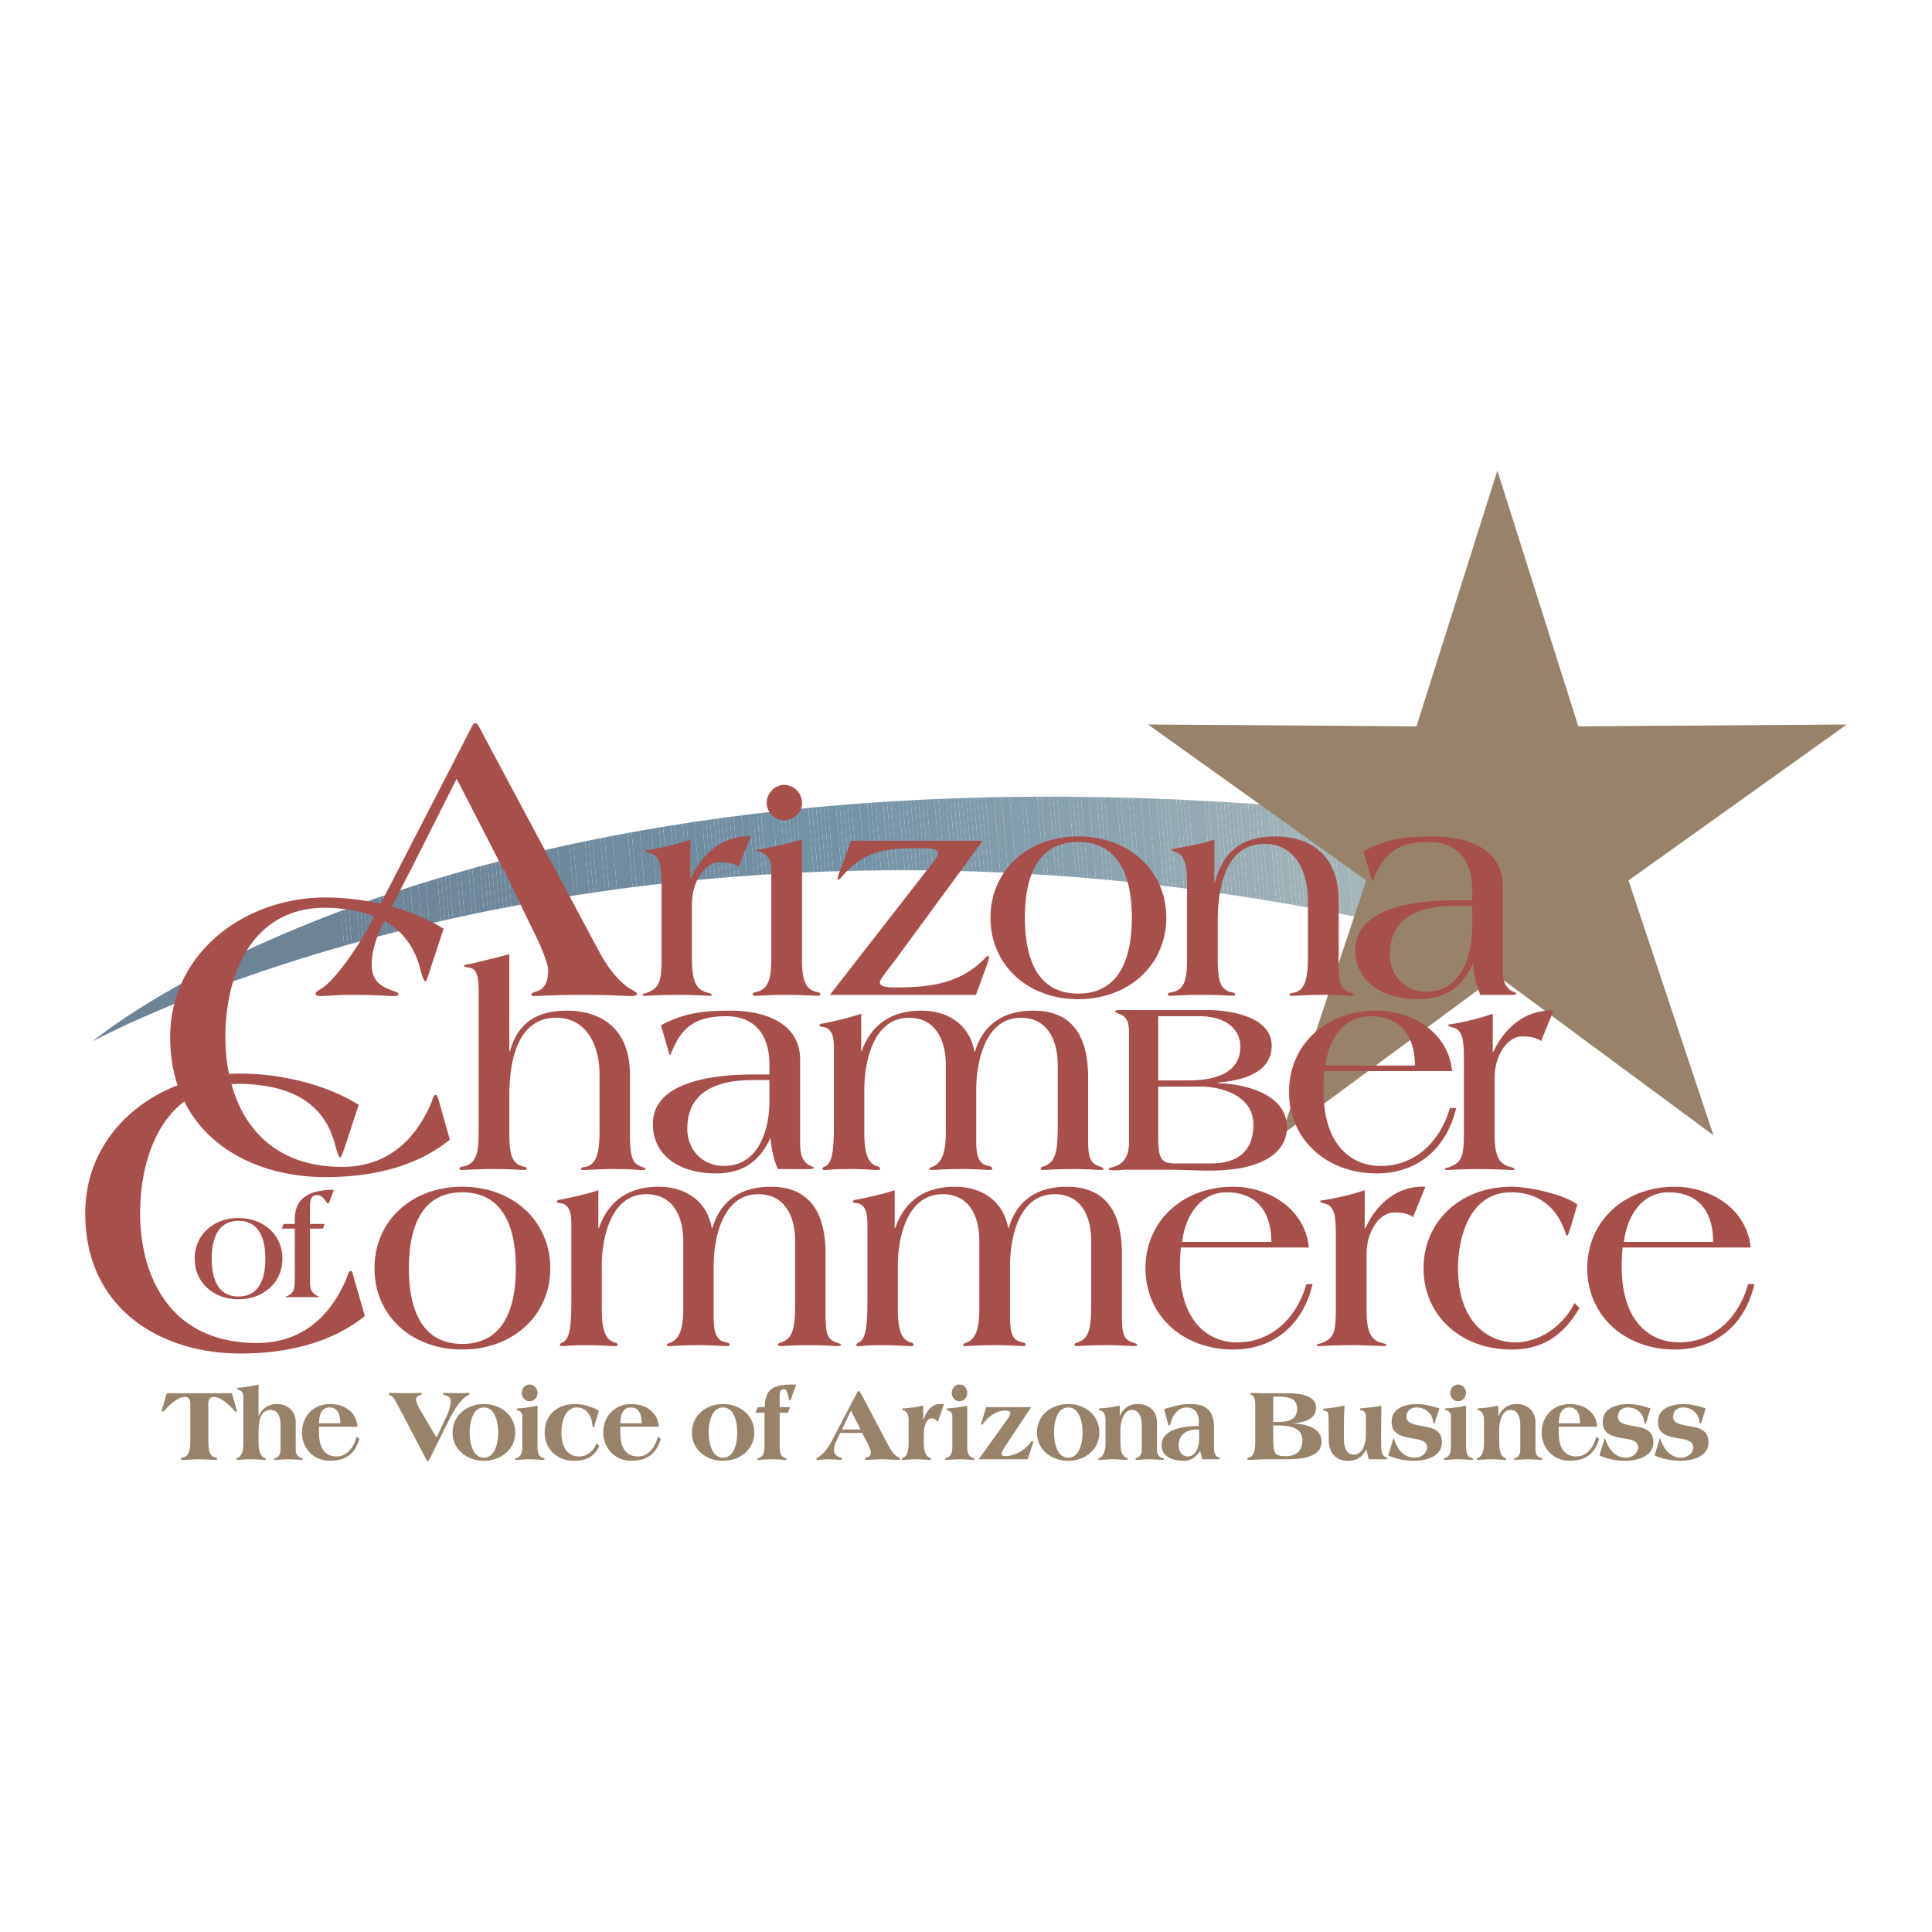<svg xmlns="http://www.w3.org/2000/svg" width="2500" height="2500" viewBox="0 0 192.756 192.756"><g fill-rule="evenodd" clip-rule="evenodd"><path fill="#fff" d="M0 0h192.756v192.756H0V0z"/><path d="M135.383 91.491l-.898-10.497c4.281.422 8.684.938 13.207 1.558v11.785a241.29 241.29 0 0 0-12.309-2.846zM134.971 91.409l-.895-10.454.408.04.898 10.497c-.136-.029-.275-.055-.411-.083z" fill="#a5b6bb"/><path d="M134.582 91.331l-.898-10.413.393.036.895 10.454-.39-.077zM134.178 91.25l-.887-10.367.393.036.898 10.413-.404-.082zM133.766 91.167l-.883-10.322c.137.013.271.024.408.038l.887 10.367a37.435 37.435 0 0 1-.412-.083z" fill="#a3b4b9"/><path d="M133.375 91.09l-.885-10.281.393.036.883 10.322-.391-.077z" fill="#a3b4b9"/><path d="M132.973 91.009l-.875-10.235.393.036.885 10.281a28.767 28.767 0 0 0-.403-.082z" fill="#a3b4b9"/><path d="M132.561 90.927l-.871-10.191.408.038.875 10.235c-.137-.027-.276-.056-.412-.082z" fill="#a1b3b9"/><path d="M132.172 90.855l-.877-10.155.395.036.871 10.191c-.131-.026-.26-.047-.389-.072z" fill="#a1b3b9"/><path d="M131.77 90.781l-.865-10.117.391.036.877 10.155c-.136-.025-.269-.048-.403-.074zM131.357 90.706l-.861-10.08.408.038.865 10.117-.412-.075z" fill="#a1b3b9"/><path d="M130.947 90.631l-.859-10.042.408.038.861 10.08-.41-.076z" fill="#9fb2b7"/><path d="M130.557 90.559l-.861-10.001.393.031.859 10.042-.391-.072zM130.156 90.485l-.852-9.958.391.031.861 10.001a68.828 68.828 0 0 1-.4-.074z" fill="#9fb2b7"/><path d="M129.742 90.41l-.848-9.915.41.032.852 9.958-.414-.075z" fill="#9fb2b7"/><path d="M129.354 90.338l-.852-9.874.393.031.848 9.915c-.13-.023-.261-.049-.389-.072z" fill="#9fb2b7"/><path d="M128.951 90.265l-.84-9.831.391.031.852 9.874c-.133-.025-.268-.051-.403-.074z" fill="#9eb1b7"/><path d="M128.541 90.195l-.838-9.793.408.032.84 9.831c-.137-.025-.273-.046-.41-.07zM128.15 90.13l-.842-9.759.395.031.838 9.793c-.131-.023-.26-.043-.391-.065z" fill="#9eb1b7"/><path d="M127.75 90.062l-.832-9.722.391.031.842 9.759c-.133-.024-.266-.045-.401-.068z" fill="#9eb1b7"/><path d="M127.34 89.994l-.828-9.686.406.032.832 9.722-.41-.068z" fill="#9eb1b7"/><path d="M126.93 89.925l-.826-9.649.408.032.828 9.686-.41-.069zM126.539 89.86l-.828-9.613.393.029.826 9.649-.391-.065z" fill="#9cafb7"/><path d="M126.139 89.793l-.818-9.571c.131.01.26.016.391.025l.828 9.613-.401-.067z" fill="#9baeb6"/><path d="M125.729 89.725l-.814-9.529c.137.01.27.017.406.026l.818 9.571-.41-.068z" fill="#9baeb6"/><path d="M125.338 89.659l-.818-9.489.395.025.814 9.529c-.129-.02-.262-.044-.391-.065z" fill="#9baeb6"/><path d="M124.938 89.598l-.809-9.453.391.025.818 9.489-.4-.061zM124.527 89.535l-.805-9.417.406.027.809 9.453c-.136-.022-.273-.041-.41-.063z" fill="#9baeb6"/><path d="M124.139 89.477l-.809-9.385.393.026.805 9.417-.389-.058z" fill="#9baeb6"/><path d="M123.738 89.416l-.801-9.349.393.025.809 9.385-.401-.061z" fill="#99acb4"/><path d="M123.328 89.354l-.797-9.314.406.027.801 9.349-.41-.062z" fill="#99acb4"/><path d="M122.918 89.292l-.795-9.278.408.026.797 9.314-.41-.062z" fill="#97acb4"/><path d="M122.527 89.233l-.797-9.246.393.026.795 9.278c-.129-.018-.26-.039-.391-.058z" fill="#97acb4"/><path d="M122.129 89.173l-.787-9.206.389.021.797 9.246c-.132-.02-.266-.042-.399-.061z" fill="#97acb4"/><path d="M121.719 89.111l-.783-9.165.406.021.787 9.206c-.137-.02-.274-.043-.41-.062zM121.33 89.057l-.789-9.131.395.021.783 9.165c-.131-.02-.26-.036-.389-.055z" fill="#97acb4"/><path d="M120.93 89.003l-.777-9.098.389.02.789 9.131c-.136-.018-.269-.034-.401-.053z" fill="#96abb4"/><path d="M120.52 88.948l-.773-9.063.406.021.777 9.098c-.137-.02-.274-.037-.41-.056zM120.131 88.896l-.779-9.031.395.021.773 9.063c-.129-.019-.26-.036-.389-.053zM119.732 88.841l-.77-8.997.389.02.779 9.031-.398-.054zM119.322 88.786l-.766-8.963.406.021.77 8.997-.41-.055z" fill="#94a9b4"/><path d="M118.912 88.73l-.764-8.929.408.021.766 8.963a36.024 36.024 0 0 1-.41-.055z" fill="#94a9b4"/><path d="M118.523 88.678l-.768-8.896.393.021.764 8.929c-.129-.019-.26-.038-.389-.054z" fill="#93a9b3"/><path d="M118.125 88.624l-.758-8.858.389.016.768 8.896-.399-.054z" fill="#93a9b3"/><path d="M117.715 88.575l-.754-8.826.406.016.758 8.858-.41-.048zM117.326 88.528l-.758-8.794.393.015.754 8.826-.389-.047z" fill="#93a9b3"/><path d="M116.93 88.481l-.75-8.761.389.015.758 8.794-.397-.048z" fill="#93a9b3"/><path d="M116.52 88.433l-.746-8.729.406.016.75 8.761-.41-.048z" fill="#93a9b3"/><path d="M116.129 88.386l-.75-8.697.395.015.746 8.729-.391-.047z" fill="#91a8b3"/><path d="M115.732 88.338l-.74-8.665.387.015.75 8.697a43.374 43.374 0 0 1-.397-.047zM115.324 88.29l-.738-8.631.406.016.74 8.665a19.72 19.72 0 0 0-.408-.05z" fill="#90a6b1"/><path d="M114.914 88.241l-.734-8.598.406.016.738 8.631c-.136-.016-.273-.034-.41-.049zM114.523 88.195l-.738-8.567.395.015.734 8.598c-.129-.015-.262-.032-.391-.046z" fill="#8fa5b1"/><path d="M114.127 88.154l-.73-8.538c.131.004.258.006.389.011l.738 8.567-.397-.04zM113.719 88.111l-.727-8.505.404.01.73 8.538-.407-.043z" fill="#8ea4b1"/><path d="M113.33 88.071l-.732-8.475.395.01.727 8.505a39.383 39.383 0 0 1-.39-.04z" fill="#8ea4b1"/><path d="M112.934 88.03l-.723-8.443.387.01.732 8.475-.396-.042zM112.525 87.987l-.721-8.41.406.01.723 8.443-.408-.043z" fill="#8ea6b1"/><path d="M112.135 87.947l-.723-8.38.393.01.721 8.41-.391-.04z" fill="#8ca4af"/><path d="M111.738 87.906l-.715-8.349.389.009.723 8.38c-.131-.012-.266-.027-.397-.04zM111.33 87.864l-.711-8.317.404.011.715 8.349c-.134-.014-.273-.03-.408-.043zM110.922 87.825l-.709-8.288.406.01.711 8.317-.408-.039z" fill="#8ca4b1"/><path d="M110.531 87.79l-.711-8.263c.129.002.262.007.393.01l.709 8.288c-.131-.013-.26-.023-.391-.035z" fill="#8ca4b1"/><path d="M110.137 87.755l-.705-8.232.389.004.711 8.263c-.134-.013-.264-.022-.395-.035z" fill="#8ca4b1"/><path d="M109.729 87.719l-.701-8.201c.135.002.268.002.404.005l.705 8.232-.408-.036zM109.338 87.685l-.703-8.171.393.004.701 8.201-.391-.034z" fill="#8ba3b1"/><path d="M108.943 87.65l-.695-8.141.387.004.703 8.171-.395-.034zM108.535 87.614l-.693-8.109.406.004.695 8.141c-.134-.012-.271-.025-.408-.036z" fill="#89a1af"/><path d="M108.146 87.579l-.697-8.079.393.005.693 8.109-.389-.035z" fill="#89a1af"/><path d="M107.752 87.544l-.689-8.049.387.004.697 8.079c-.131-.01-.264-.023-.395-.034z" fill="#89a1af"/><path d="M107.342 87.514l-.686-8.023.406.005.689 8.049c-.138-.012-.272-.021-.409-.031z" fill="#88a1af"/><path d="M106.936 87.484l-.684-7.998.404.004.686 8.023c-.135-.01-.27-.018-.406-.029zM106.545 87.456l-.686-7.972.393.002.684 7.998-.391-.028zM106.152 87.427l-.68-7.942h.387l.686 7.972-.393-.03z" fill="#88a1af"/><path d="M105.744 87.397l-.678-7.912.406-.001.68 7.942a52.199 52.199 0 0 1-.408-.029z" fill="#869fad"/><path d="M105.354 87.369l-.68-7.882.393-.001.678 7.912c-.132-.01-.263-.021-.391-.029z" fill="#869fad"/><path d="M104.959 87.34l-.672-7.853.387-.001.68 7.882-.395-.028zM104.553 87.31l-.67-7.822h.404l.672 7.853c-.135-.01-.271-.022-.406-.031z" fill="#869fad"/><path d="M104.162 87.284l-.672-7.795.393-.001.67 7.822-.391-.026z" fill="#869fad"/><path d="M103.77 87.261l-.664-7.771.385-.001.672 7.795c-.132-.009-.261-.014-.393-.023zM103.363 87.238l-.664-7.748h.406l.664 7.771-.406-.023zM102.957 87.214l-.662-7.723.404-.001.664 7.748c-.136-.009-.271-.015-.406-.024z" fill="#859ead"/><path d="M102.566 87.191l-.664-7.694c.133-.001.262-.005.393-.006l.662 7.723a45.833 45.833 0 0 1-.391-.023z" fill="#839eac"/><path d="M102.172 87.169l-.654-7.666c.129-.001.256-.005.385-.006l.664 7.694c-.133-.006-.264-.015-.395-.022zM101.766 87.146l-.652-7.636c.135-.002.268-.005.404-.006l.654 7.666-.406-.024zM101.377 87.123l-.656-7.607.393-.006.652 7.636-.389-.023z" fill="#839eac"/><path d="M100.982 87.101l-.648-7.579.387-.006.656 7.607c-.131-.007-.264-.016-.395-.022zM100.576 87.083l-.646-7.555.404-.006.648 7.579c-.136-.007-.271-.011-.406-.018z" fill="#829caa"/><path d="M100.188 87.066l-.65-7.532.393-.006.646 7.555-.389-.017zM99.795 87.05l-.643-7.509c.127-.002.258-.003.385-.006l.65 7.532a26.252 26.252 0 0 0-.392-.017z" fill="#829caa"/><path d="M99.389 87.032l-.641-7.485c.133-.003.27-.003.404-.006l.643 7.509-.406-.018zM98.982 87.015l-.639-7.457.404-.011.641 7.485-.406-.017z" fill="#819baa"/><path d="M98.592 86.998l-.641-7.429.393-.011.639 7.457-.391-.017z" fill="#819baa"/><path d="M98.199 86.981l-.633-7.401.385-.011.641 7.429-.393-.017z" fill="#809bac"/><path d="M97.793 86.963l-.631-7.371.404-.012.633 7.401-.406-.018z" fill="#809bac"/><path d="M97.404 86.952l-.633-7.348.391-.011.631 7.371-.389-.012z" fill="#7f9aaa"/><path d="M97.012 86.94l-.626-7.325.385-.012.633 7.348c-.131-.004-.261-.006-.392-.011z" fill="#7f9aaa"/><path d="M96.605 86.929l-.625-7.301.405-.012.626 7.325-.406-.012z" fill="#7e99aa"/><path d="M96.216 86.918l-.628-7.279.392-.011.625 7.301-.389-.011z" fill="#7f9baa"/><path d="M95.825 86.907l-.621-7.257c.127-.004.258-.006.385-.011l.628 7.279a48.556 48.556 0 0 1-.392-.011z" fill="#7f9baa"/><path d="M95.419 86.896l-.619-7.23.403-.016.621 7.257-.405-.011z" fill="#7e9aaa"/><path d="M95.013 86.884l-.616-7.2c.135-.005.267-.013.403-.018l.619 7.229c-.135-.002-.271-.008-.406-.011z" fill="#7e99aa"/><path d="M94.624 86.873l-.618-7.173.392-.017.616 7.2c-.13-.002-.261-.007-.39-.01zM94.233 86.866l-.612-7.149.384-.017.618 7.173-.39-.007z" fill="#7e99aa"/><path d="M93.827 86.86l-.609-7.126.404-.018.612 7.149c-.137-.002-.271-.002-.407-.005z" fill="#7c98aa"/><path d="M93.438 86.855l-.612-7.104.392-.017.609 7.126-.389-.005zM93.047 86.85l-.606-7.082.384-.017.612 7.104-.39-.005z" fill="#7b97a8"/><path d="M92.642 86.844l-.604-7.059c.133-.006.27-.011.403-.018l.606 7.082-.405-.005z" fill="#7b97a8"/><path d="M92.252 86.839l-.607-7.037c.13-.007.264-.011.394-.017l.604 7.059-.391-.005z" fill="#7b97a8"/><path d="M91.861 86.834l-.6-7.01c.129-.007.255-.015.384-.021l.607 7.037-.391-.006z" fill="#7996a8"/><path d="M91.456 86.829l-.597-6.982.402-.023.6 7.01c-.134-.001-.271-.005-.405-.005z" fill="#7996a8"/><path d="M91.051 86.827l-.596-6.957.403-.023.597 6.982c-.134-.002-.269-.002-.404-.002z" fill="#7996aa"/><path d="M90.663 86.827l-.598-6.935.391-.022.596 6.957h-.389z" fill="#7996aa"/><path d="M90.273 86.828l-.592-6.914.384-.022.598 6.935-.39.001z" fill="#7996aa"/><path d="M89.868 86.828l-.589-6.891.403-.023.592 6.914h-.406zM89.478 86.829l-.592-6.869.392-.022.589 6.891a25.22 25.22 0 0 0-.389 0z" fill="#7996aa"/><path d="M89.088 86.829l-.586-6.847.384-.022.592 6.869h-.39z" fill="#7896a8"/><path d="M88.683 86.829l-.583-6.823c.133-.009.269-.016.402-.024l.586 6.847h-.405z" fill="#7896a8"/><path d="M88.295 86.83l-.585-6.796c.131-.008.259-.02.391-.028l.583 6.823-.389.001zM87.905 86.834l-.579-6.773c.128-.009.254-.019.383-.027l.585 6.796-.389.004z" fill="#7896a8"/><path d="M87.5 86.84l-.578-6.75.404-.029.579 6.773c-.136.001-.269.005-.405.006z" fill="#7694a8"/><path d="M87.095 86.846l-.575-6.728.402-.028.578 6.75-.405.006z" fill="#7593a8"/><path d="M86.708 86.853l-.578-6.707.391-.028.575 6.728-.388.007zM86.318 86.858l-.572-6.685c.127-.01.255-.018.383-.027l.578 6.707a51.11 51.11 0 0 0-.389.005z" fill="#7593a8"/><path d="M85.914 86.864l-.57-6.662.402-.029.572 6.685-.404.006zM85.525 86.871l-.573-6.641c.129-.01.262-.018.391-.027l.57 6.662c-.128.002-.259.003-.388.006z" fill="#7593a8"/><path d="M85.136 86.876l-.566-6.616.382-.031.573 6.641c-.129.003-.26.004-.389.006z" fill="#7393a8"/><path d="M84.731 86.888l-.563-6.593.403-.034.566 6.616c-.137.002-.27.008-.406.011z" fill="#7393a8"/><path d="M84.343 86.899l-.566-6.571.391-.033.563 6.593-.388.011z" fill="#7393a8"/><path d="M83.955 86.911l-.56-6.55.382-.033.566 6.571-.388.012z" fill="#7393a8"/><path d="M83.551 86.923l-.558-6.527.402-.035.56 6.55-.404.012zM83.146 86.935l-.557-6.505.403-.034.558 6.527-.404.012z" fill="#7291a6"/><path d="M82.758 86.946l-.559-6.483c.129-.012.261-.021.39-.033l.557 6.505-.388.011z" fill="#7392a6"/><path d="M82.369 86.958l-.553-6.462c.126-.012.256-.021.383-.033l.559 6.483c-.129.004-.26.007-.389.012z" fill="#7392a6"/><path d="M81.965 86.971l-.551-6.439.402-.037.553 6.462-.404.014z" fill="#7392a6"/><path d="M81.578 86.988l-.553-6.417.39-.039.551 6.439-.388.017z" fill="#7392a6"/><path d="M81.19 87.005l-.547-6.396.382-.038.553 6.417-.388.017z" fill="#7392a6"/><path d="M80.787 87.022l-.545-6.374.401-.04.547 6.396-.403.018zM80.398 87.04l-.547-6.352.391-.039.545 6.374c-.13.005-.26.01-.389.017zM80.009 87.056l-.541-6.331.382-.038.547 6.352-.388.017z" fill="#7392a6"/><path d="M79.606 87.074l-.54-6.309.401-.04.541 6.331-.402.018z" fill="#7291a6"/><path d="M79.203 87.091l-.538-6.286.401-.04.54 6.309-.403.017z" fill="#7291a6"/><path d="M78.815 87.112l-.541-6.265.391-.041.538 6.286-.388.02z" fill="#7392a6"/><path d="M78.427 87.134l-.535-6.245.382-.043.541 6.265-.388.023z" fill="#7392a6"/><path d="M78.024 87.158l-.532-6.222.401-.046.535 6.245-.404.023zM77.637 87.18l-.535-6.2.389-.044.532 6.222-.386.022z" fill="#7392a6"/><path d="M77.25 87.202l-.529-6.179.382-.043.535 6.2-.388.022zM76.847 87.226l-.527-6.157c.133-.016.268-.03.401-.045l.529 6.179c-.135.007-.27.014-.403.023zM76.459 87.248l-.529-6.135.389-.044.527 6.157c-.128.007-.258.013-.387.022z" fill="#7392a6"/><path d="M76.071 87.271l-.523-6.116.383-.043.529 6.135c-.129.009-.26.016-.389.024z" fill="#7392a6"/><path d="M75.668 87.3l-.521-6.096c.133-.017.267-.032.4-.048l.523 6.116c-.135.008-.267.019-.402.028z" fill="#728ea3"/><path d="M75.266 87.329l-.52-6.074c.135-.017.266-.035.401-.051l.521 6.096-.402.029z" fill="#728ea3"/><path d="M74.879 87.356l-.521-6.051.389-.05.52 6.074c-.13.008-.259.018-.388.027zM74.491 87.384l-.516-6.03.383-.049.521 6.051-.388.028z" fill="#728ea3"/><path d="M74.089 87.413l-.514-6.008.4-.051.516 6.03c-.134.01-.269.018-.402.029zM73.702 87.44l-.516-5.985.389-.05.514 6.008c-.129.009-.259.017-.387.027z" fill="#728ea3"/><path d="M73.315 87.467l-.511-5.964c.126-.017.255-.032.382-.048l.516 5.985c-.128.01-.259.018-.387.027z" fill="#728ea3"/><path d="M72.913 87.501l-.509-5.947c.132-.018.268-.033.4-.051l.511 5.964-.402.034z" fill="#728ea3"/><path d="M72.527 87.534l-.511-5.926.388-.054.509 5.947-.386.033z" fill="#728ea3"/><path d="M72.14 87.567l-.505-5.905c.128-.018.252-.037.381-.054l.511 5.926c-.13.01-.258.022-.387.033z" fill="#728ea3"/><path d="M71.738 87.601l-.503-5.882.4-.057.505 5.905-.402.034z" fill="#728ea3"/><path d="M71.335 87.635l-.501-5.859.401-.057.503 5.882-.403.034z" fill="#728da1"/><path d="M70.949 87.668l-.503-5.837.388-.055.501 5.859-.386.033z" fill="#728da1"/><path d="M70.562 87.701l-.497-5.815.381-.055.503 5.837c-.128.012-.259.021-.387.033z" fill="#708ca1"/><path d="M70.161 87.739l-.496-5.797c.132-.02.268-.038.4-.057l.497 5.815c-.134.013-.267.027-.401.039zM69.774 87.777l-.499-5.778.389-.056.496 5.797c-.129.011-.257.025-.386.037z" fill="#708ca1"/><path d="M69.387 87.815l-.493-5.757c.128-.02.252-.041.381-.06l.499 5.778-.387.039zM68.986 87.854l-.491-5.734.399-.062.493 5.757-.401.039z" fill="#708ca1"/><path d="M68.6 87.893l-.492-5.711.387-.061.491 5.734-.386.038z" fill="#728da1"/><path d="M68.214 87.931l-.487-5.69.381-.059.492 5.711c-.128.012-.258.024-.386.038zM67.812 87.97l-.485-5.666.399-.063.487 5.69c-.132.013-.268.025-.401.039z" fill="#728da1"/><path d="M67.412 88.013l-.483-5.647a55 55 0 0 1 .399-.062l.485 5.666-.401.043z" fill="#728da1"/><path d="M67.025 88.057l-.485-5.63.389-.061.483 5.647-.387.044zM66.639 88.1l-.479-5.608c.127-.021.252-.044.38-.064l.485 5.63c-.129.012-.257.027-.386.042z" fill="#728da1"/><path d="M66.238 88.145l-.478-5.585.399-.068.479 5.608-.4.045z" fill="#718ca0"/><path d="M65.853 88.188l-.479-5.562.387-.066.478 5.585-.386.043zM65.465 88.231l-.474-5.54.382-.066.479 5.562-.387.044z" fill="#718ca0"/><path d="M65.065 88.275l-.472-5.517.399-.068.474 5.54c-.133.016-.269.03-.401.045zM64.68 88.323l-.474-5.498.387-.066.472 5.517-.385.047zM64.294 88.371l-.469-5.48.38-.065.474 5.498c-.129.014-.256.031-.385.047z" fill="#718ca0"/><path d="M63.894 88.421l-.467-5.459.398-.071.469 5.48-.4.05zM63.493 88.471l-.465-5.435.398-.074.467 5.459-.4.05z" fill="#718ca0"/><path d="M63.108 88.519l-.466-5.412.386-.071.465 5.435-.385.048z" fill="#718ca0"/><path d="M62.722 88.567l-.461-5.389.381-.071.466 5.412c-.128.017-.258.032-.386.048zM62.321 88.617l-.458-5.365.398-.074.461 5.389-.401.05zM61.937 88.67l-.461-5.346.386-.072.458 5.365-.383.053zM61.552 88.724l-.456-5.329.38-.07.461 5.346-.385.053z" fill="#718ca0"/><path d="M61.15 88.779l-.454-5.307.4-.078.456 5.329-.402.056zM60.766 88.832l-.455-5.282.385-.077.454 5.307-.384.052z" fill="#718ca0"/><path d="M60.381 88.886l-.45-5.26.38-.076.455 5.282c-.128.018-.258.035-.385.054z" fill="#708a9e"/><path d="M59.981 88.94l-.448-5.235.398-.08.45 5.26-.4.055zM59.581 88.998l-.446-5.212.397-.08.448 5.235-.399.057z" fill="#708a9e"/><path d="M59.197 89.056l-.448-5.193.386-.077.446 5.212-.384.058z" fill="#708a9e"/><path d="M58.812 89.114l-.443-5.175c.125-.026.254-.05.38-.077l.448 5.193-.385.059z" fill="#708a9e"/><path d="M58.412 89.174l-.44-5.151c.134-.028.264-.057.398-.084l.443 5.175-.401.06zM58.028 89.232l-.442-5.126c.129-.027.255-.056.385-.083l.44 5.151-.383.058zM57.643 89.291l-.437-5.103.379-.082.442 5.126-.384.059z" fill="#708a9e"/><path d="M57.244 89.351l-.435-5.078.397-.085.437 5.103c-.132.02-.268.039-.399.06z" fill="#6e889c"/><path d="M56.86 89.413l-.436-5.057.385-.083.435 5.078-.384.062zM56.474 89.476l-.431-5.038.381-.082.436 5.057-.386.063zM56.075 89.542l-.429-5.016.397-.087.431 5.038-.399.065z" fill="#6e889c"/><path d="M55.676 89.607l-.427-4.991c.133-.03.263-.062.397-.091l.429 5.016-.399.066zM55.293 89.67l-.428-4.965.384-.088.427 4.991c-.128.02-.257.04-.383.062zM54.908 89.733l-.423-4.941c.126-.029.252-.059.379-.087l.428 4.965c-.126.021-.257.041-.384.063z" fill="#6e889c"/><path d="M54.509 89.801l-.421-4.918.397-.091.423 4.941c-.133.022-.266.044-.399.068z" fill="#6e889c"/><path d="M54.126 89.868l-.422-4.897c.126-.03.257-.059.384-.088l.421 4.918c-.129.021-.254.045-.383.067z" fill="#6e889c"/><path d="M53.741 89.937l-.417-4.878.381-.087.422 4.897-.386.068zM53.342 90.007l-.415-4.852.396-.096.417 4.878a55.27 55.27 0 0 0-.398.07z" fill="#6e889c"/><path d="M52.959 90.074l-.416-4.826.384-.094.415 4.852-.383.068z" fill="#6e889c"/><path d="M52.575 90.142l-.41-4.801.379-.093.416 4.826-.385.068zM52.175 90.214l-.409-4.775.398-.097.41 4.801-.399.071z" fill="#6e889c"/><path d="M51.777 90.289l-.406-4.753.396-.097.409 4.775c-.135.024-.265.051-.399.075z" fill="#6e889c"/><path d="M51.395 90.361l-.408-4.732c.126-.032.256-.062.384-.094l.406 4.753c-.128.025-.255.05-.382.073zM51.011 90.435l-.403-4.709.379-.096.408 4.732a51.84 51.84 0 0 0-.384.073z" fill="#6e879b"/><path d="M50.613 90.51l-.401-4.682.396-.103.403 4.709-.398.076z" fill="#6e879b"/><path d="M50.23 90.582l-.401-4.655.383-.099.401 4.682-.383.072z" fill="#6e879b"/><path d="M49.846 90.655l-.396-4.629.378-.099.401 4.655-.383.073z" fill="#6e879a"/><path d="M49.447 90.736l-.394-4.607.397-.103.396 4.629-.399.081z" fill="#6e879a"/><path d="M49.066 90.813l-.396-4.584c.126-.034.256-.066.383-.1l.394 4.607-.381.077z" fill="#6e879a"/><path d="M48.682 90.89l-.39-4.561.378-.101.396 4.584-.384.078z" fill="#6e879a"/><path d="M48.284 90.971l-.387-4.532.396-.109.39 4.561c-.134.026-.267.052-.399.08z" fill="#6e879a"/><path d="M47.885 91.051l-.385-4.504.397-.109.387 4.532c-.132.028-.267.054-.399.081zM47.503 91.129l-.386-4.477.382-.105.385 4.503-.381.079z" fill="#6e879a"/><path d="M47.12 91.211l-.381-4.455.379-.104.386 4.477-.384.082z" fill="#6e879a"/><path d="M46.723 91.296l-.379-4.431c.13-.037.265-.072.396-.108l.381 4.455c-.135.027-.266.056-.398.084zM46.342 91.378l-.38-4.405.381-.108.379 4.431-.38.082z" fill="#6e879a"/><path d="M45.958 91.46l-.374-4.377c.127-.037.25-.074.378-.11l.38 4.405-.384.082z" fill="#6e879a"/><path d="M45.561 91.545l-.372-4.348c.132-.038.262-.077.395-.114l.374 4.377c-.132.028-.267.056-.397.085zM45.179 91.629l-.373-4.321.382-.111.372 4.348-.381.084z" fill="#6e879a"/><path d="M44.795 91.715l-.367-4.297.378-.11.373 4.321c-.13.028-.255.058-.384.086z" fill="#6e8699"/><path d="M44.398 91.805l-.365-4.273.395-.114.367 4.297-.397.09z" fill="#6e8699"/><path d="M44.001 91.895l-.363-4.243.395-.12.365 4.273-.397.09z" fill="#6e8699"/><path d="M43.62 91.981l-.363-4.213.382-.117.363 4.243c-.127.03-.256.059-.382.087zM43.236 92.068l-.358-4.185.378-.115.363 4.213c-.126.03-.257.058-.383.087zM42.839 92.162l-.355-4.158c.13-.041.263-.081.394-.121l.358 4.185-.397.094z" fill="#6e8699"/><path d="M42.459 92.252l-.356-4.132.381-.116.355 4.158c-.128.029-.252.06-.38.09zM42.076 92.344l-.351-4.106.378-.117.356 4.132-.383.091z" fill="#6e8699"/><path d="M41.679 92.438l-.348-4.074c.132-.042.26-.085.394-.127l.351 4.106-.397.095zM41.3 92.529l-.349-4.043.38-.121.348 4.074-.379.09z" fill="#6e8699"/><path d="M40.917 92.622l-.343-4.015.378-.122.349 4.043c-.129.032-.258.062-.384.094zM40.519 92.721l-.341-3.988.395-.126.343 4.015c-.134.032-.264.066-.397.099z" fill="#6e8699"/><path d="M40.123 92.82l-.339-3.96.395-.126.341 3.988c-.134.032-.265.066-.397.098zM39.744 92.916l-.338-3.928.378-.127.339 3.96-.379.095zM39.36 93.012l-.333-3.897.378-.127.338 3.928c-.126.032-.256.063-.383.096z" fill="#6e8699"/><path d="M38.963 93.111l-.331-3.864.395-.132.333 3.897-.397.099zM38.584 93.21l-.331-3.836.378-.127.331 3.864-.378.099z" fill="#6d8498"/><path d="M38.202 93.311l-.326-3.81c.124-.043.253-.085.378-.127l.331 3.836-.383.101z" fill="#6d8498"/><path d="M37.806 93.415l-.323-3.777.393-.137.326 3.81-.396.104zM37.427 93.514l-.323-3.744.378-.133.323 3.777-.378.1zM37.044 93.614l-.317-3.711.377-.133.323 3.744-.383.1z" fill="#6d8498"/><path d="M36.649 93.722l-.315-3.681.393-.138.317 3.711-.395.108z" fill="#6d8498"/><path d="M36.252 93.831l-.312-3.651.395-.139.315 3.681-.398.109z" fill="#6d8498"/><path d="M35.874 93.935l-.312-3.617.377-.138.312 3.651-.377.104z" fill="#6d8396"/><path d="M35.491 94.039l-.306-3.583.377-.138.312 3.617-.383.104zM35.096 94.147l-.304-3.547.393-.144.306 3.583-.395.108z" fill="#6d8396"/><path d="M34.717 94.255l-.304-3.516.379-.139.303 3.548-.378.107z" fill="#6d8396"/><path d="M34.334 94.364l-.298-3.487.377-.138.304 3.516-.383.109z" fill="#6d8396"/><path d="M34.036 90.877l.298 3.487c-16.083 4.572-25.088 9.53-25.088 9.53s7.812-6.656 24.79-13.017z" fill="#6d8396"/><path fill="#98836a" d="M149.393 46.951l8.074 25.518 26.785-.186-21.775 15.558 8.474 25.426-21.558-15.93-21.559 15.93 8.475-25.426-21.774-15.558 26.785.186 8.073-25.518z"/><path d="M23.784 121.524c2.536 0 4.392 1.701 4.392 4.053 0 2.351-1.856 4.052-4.392 4.052-2.505 0-4.361-1.701-4.361-4.052-.001-2.351 1.855-4.053 4.361-4.053zm0 7.827c2.227 0 2.691-2.042 2.691-3.773 0-1.732-.464-3.773-2.691-3.773-2.196 0-2.66 2.041-2.66 3.773 0 1.731.463 3.773 2.66 3.773zM32.228 122.576h-1.299v4.979c0 .929 0 1.361.773 1.764.031 0 .124.031.124.062s-.062.031-.186.031h-2.938c-.124 0-.217 0-.217-.031 0-.062.124-.062.217-.093.649-.278.711-.804.711-1.732v-4.979h-1.299l.186-.464h1.113v-.464c0-2.258 1.639-2.938 3.897-2.938l-.402 1.083c-.062.124-.093.278-.155.278s-.124-.062-.186-.124c-.247-.433-.557-.712-.897-.712-.587 0-.743.402-.743 1.114v1.763h1.454l-.153.463zM49.951 86.233l-4.392-8.537-4.3 8.537-.526 1.021-2.227 4.33c-.742 1.423-1.422 3-1.422 4.67 0 1.764 1.113 2.228 2.196 2.63.34.093.464.154.464.278 0 .186-.217.216-.495.216s-1.763-.123-4.021-.123c-1.64 0-2.722.123-3.217.123-.402 0-.526-.092-.526-.216 0-.278.495-.434.773-.649 1.671-1.3 3.867-4.733 4.764-6.496L47.074 72.5c.124-.216.217-.34.31-.34h.062c.124 0 .248.155.34.34l12.063 22.58c.711 1.269 1.516 2.443 2.753 3.402.464.31.959.495.959.681 0 .124-.216.216-.588.216-.278 0-2.227-.123-4.608-.123-3.341 0-4.702.123-4.949.123-.216 0-.402-.03-.402-.123 0-.155.186-.248.526-.34.928-.311 1.145-1.114 1.145-2.135 0-.742-.866-2.753-1.856-4.67l-2.32-4.856-.558-1.022zM68.88 87.594h.062c1.145-2.474 3.217-4.269 5.97-4.145l-1.237 3.031c-.495-.371-1.207-.464-1.825-.464-1.67 0-2.815 2.165-2.815 4.083v5.444c0 1.856.155 3.248 1.701 3.526.186.062.278.123.278.186 0 .093-.093.093-.216.093-.217 0-1.67-.093-3.279-.093s-3 .093-3.186.093c-.124 0-.247-.031-.247-.093s.124-.124.31-.155c1.392-.495 1.608-1.082 1.608-3.557V88.46c0-2.042-.124-3.093-1.145-3.34-.309-.093-.463-.186-.463-.217.031-.124.433-.093.618-.155 1.361-.247 2.599-.526 3.866-.989v3.835zM76.954 86.913c0-1.453-.557-1.639-1.021-1.917-.186-.062-.495-.062-.495-.155 0-.062.309-.093.525-.124a51.352 51.352 0 0 0 4.052-.958v11.784c0 1.856.155 3.186 1.516 3.434.186.03.309.093.309.278 0 .093-.154.093-.402.093-.309 0-1.361-.093-2.969-.093s-2.66.093-2.938.093-.433 0-.433-.093c0-.186.124-.248.309-.278 1.361-.248 1.547-1.577 1.547-3.434v-8.63zm-.464-6.805c0-.959.804-1.794 1.732-1.794 1.021 0 1.794.835 1.794 1.794 0 .928-.773 1.732-1.794 1.732-.929.001-1.732-.803-1.732-1.732zM89.264 95.853c-.804 1.052-1.484 1.887-1.484 2.165 0 .495.99.495 1.578.495 3.34 0 6.34-.341 8.784-2.784.217-.216.371-.371.465-.371.031 0 .061.062.061.124 0 .185-.123.557-.186.742l-1.113 3.031h-14.57l10.083-12.96c.402-.495.711-.897.711-1.145 0-.526-.928-.526-1.887-.526-3.526 0-5.506.248-7.826 2.969-.062.062-.155.186-.248.186-.062 0-.062-.093-.062-.124.031-.155.062-.309.124-.464l1.207-3.309h13.146l-8.783 11.971zM107.574 83.449c5.043 0 8.785 3.402 8.785 8.104 0 4.732-3.742 8.135-8.785 8.135-5.041 0-8.752-3.402-8.752-8.135 0-4.701 3.711-8.104 8.752-8.104zm0 15.682c4.424 0 5.352-4.083 5.352-7.578 0-3.464-.928-7.547-5.352-7.547-4.422 0-5.32 4.083-5.32 7.547 0 3.495.898 7.578 5.32 7.578zM121.154 88.027h.061c.682-2.505 2.135-4.578 6.031-4.578 3.248 0 6.311 1.67 6.311 6.372v5.722c-.062 2.784.309 3.217 1.176 3.495.217.062.371.154.371.217 0 .093-.154.093-.434.093-.277 0-1.021-.093-2.66-.093-1.607 0-2.66.093-3.031.093-.186 0-.34 0-.34-.093 0-.062.062-.155.279-.186 1.051-.124 1.576-.897 1.576-3.526V89.79c0-2.722-1.205-5.599-4.33-5.599-3.525 0-4.67 3.588-4.67 7.732v3.619c0 1.856.092 3.248 1.422 3.464.186.031.311.093.311.186 0 .124-.094.155-.248.155-.217 0-1.424-.093-3.031-.093-1.578 0-2.938.093-3.154.093-.186 0-.279-.031-.279-.155 0-.093.123-.154.34-.186 1.484-.216 1.578-1.607 1.578-3.464v-7.331c0-1.794-.186-2.784-1.021-3.155-.34-.124-.525-.217-.525-.278 0-.093.186-.093.557-.155 1.424-.278 2.629-.464 3.713-.866v4.27h-.003zM149.92 96.688c0 .959.154 1.855 1.051 2.258.186.093.309.093.309.186s-.186.124-.402.124h-3.186a9.263 9.263 0 0 1-.711-3.031h-.062c-1.145 2.412-2.846 3.464-5.443 3.464-3.094 0-6.248-1.423-6.248-4.918 0-4.516 6.867-4.949 9.961-4.949h1.701v-.958c0-2.846-1.33-4.856-4.332-4.856-2.721 0-4.299.804-5.381 3.402-.123.248-.186.495-.217.495-.062 0-.092-.155-.154-.31l-.773-2.66c2.412-1.299 4.33-1.484 6.959-1.484 3.371 0 6.93 1.206 6.93 4.918v8.319h-.002zm-3.031-6.311h-1.764c-3.186 0-6.465.959-6.465 4.856 0 2.166 1.578 3.711 3.65 3.711 3.494 0 4.578-3.65 4.578-6.495v-2.072h.001z" fill="#a74f4a"/><path d="M44.878 113.699c-3.434 2.814-8.011 3.742-12.403 3.742-8.042 0-15.496-4.516-15.496-13.949 0-8.444 7.454-13.95 15.496-13.95 3.805 0 8.413.99 11.785 3.124l-1.268 3.835c-.155.495-.433 1.423-.557 1.423-.124 0-.34-.619-.464-1.083-.866-3.557-3.403-6.155-9.496-6.279-7.454 0-9.99 6.805-9.99 12.929s2.876 12.929 11.661 12.929c4.021 0 7.052-2.165 8.846-6.31.217-.495.248-.866.464-.866.154 0 .186.124.371.742l1.051 3.713zM47.755 98.791c0-1.608-.309-2.165-.959-2.258-.216-.031-.495-.062-.495-.155 0-.124.247-.154.525-.186a148.95 148.95 0 0 0 3.99-.989v9.681h.062c.804-2.938 2.815-4.052 5.691-4.052 3.248 0 6.279 1.671 6.279 6.372v5.691c-.031 2.814.34 3.217 1.206 3.525.186.062.372.155.372.217 0 .093-.155.093-.433.093s-1.052-.093-2.66-.093-2.66.093-3.062.093c-.154 0-.309 0-.309-.093 0-.062.062-.154.248-.186 1.083-.124 1.608-.928 1.608-3.557v-5.723c0-2.722-1.206-5.629-4.33-5.629-3.526 0-4.671 3.618-4.671 7.764v3.588c0 1.855.093 3.247 1.423 3.494.186.031.31.094.31.187 0 .123-.093.154-.278.154s-1.392-.093-3-.093-2.969.093-3.155.093-.278-.031-.278-.154c0-.093.124-.155.34-.187 1.454-.247 1.578-1.639 1.578-3.494V98.791h-.002zM79.83 114.07c0 .959.155 1.856 1.052 2.258.185.093.309.093.309.186s-.186.124-.402.124h-3.186a9.238 9.238 0 0 1-.711-3.031h-.062c-1.145 2.412-2.845 3.465-5.443 3.465-3.093 0-6.248-1.423-6.248-4.949 0-4.485 6.866-4.918 9.959-4.918h1.67v-.99c0-2.814-1.33-4.825-4.3-4.825-2.722 0-4.33.805-5.382 3.402-.124.248-.186.495-.247.495-.031 0-.062-.154-.124-.34l-.773-2.66c2.413-1.269 4.331-1.454 6.96-1.454 3.371 0 6.928 1.206 6.928 4.918v8.319zm-3.062-6.309h-1.732c-3.186 0-6.464.959-6.464 4.855 0 2.135 1.546 3.712 3.65 3.712 3.495 0 4.547-3.649 4.547-6.495v-2.072h-.001zM85.923 104.915h.031c.989-2.783 3.093-4.083 5.969-4.083 2.722 0 4.826 1.454 5.289 4.083h.062c.834-2.783 2.938-4.083 5.814-4.083 2.691 0 5.475 1.206 5.475 6.681v6.279c0 1.763.248 2.289 1.176 2.598.154.062.371.124.371.248 0 .062-.248.093-.402.093-.186 0-1.051-.093-2.66-.093-1.607 0-2.814.093-2.969.093-.186 0-.248-.093-.248-.154 0-.093.094-.124.217-.187 1.33-.371 1.484-1.639 1.484-4.175v-5.97c0-2.351-.959-4.701-3.68-4.701-3.559 0-4.455 4.392-4.455 7.207v5.01c0 1.485.186 2.382 1.238 2.567.246.031.371.155.371.278 0 .093-.217.124-.342.124-.186 0-1.174-.093-2.783-.093-1.608 0-2.599.093-2.908.093-.093 0-.248-.031-.248-.093s.062-.154.186-.186c1.175-.371 1.454-1.701 1.454-3.557v-6.65c0-2.351-.958-4.701-3.68-4.701-3.558 0-4.454 4.392-4.454 7.207v4.145c0 1.855.216 3.217 1.392 3.494.124.031.186.155.186.248s-.154.093-.433.093c-.186 0-1.051-.093-2.691-.093-1.577 0-2.042.093-2.289.093-.216 0-.34 0-.34-.093 0-.124.093-.186.216-.248.897-.309.928-2.258.928-4.484v-7.176c0-.835 0-2.041-.99-2.258-.217-.031-.464-.062-.464-.155 0-.154.217-.185.434-.216 1.392-.279 2.629-.588 3.742-.959v3.774h.001zM132.104 106.863c-.031.681-.062 1.3-.062 1.918 0 5.506 2.814 7.547 5.691 7.547 3.402 0 5.908-2.319 6.928-5.784h.619c-.959 4.083-3.896 6.527-7.918 6.527-5.043 0-8.754-3.403-8.754-8.136s3.711-8.104 8.754-8.104c3.217 0 7.113 1.948 7.516 6.031h-12.774v.001zm9.062-.556c0-2.876-1.393-4.918-4.455-4.918-2.689 0-4.145 2.382-4.484 4.918h8.939z" fill="#a74f4a"/><path d="M148.93 104.946h.061c1.145-2.443 3.217-4.238 6.002-4.114l-1.238 3.031c-.525-.371-1.205-.464-1.855-.464-1.67 0-2.783 2.134-2.783 4.083v5.413c0 1.855.123 3.247 1.67 3.557.217.062.309.124.309.186 0 .093-.092.093-.246.093-.217 0-1.641-.093-3.279-.093-1.609 0-2.969.093-3.154.093-.156 0-.279-.031-.279-.093s.123-.124.34-.154c1.393-.495 1.578-1.083 1.578-3.588v-7.053c0-2.041-.094-3.093-1.145-3.34-.309-.094-.434-.187-.434-.248.031-.093.402-.062.619-.123a25.078 25.078 0 0 0 3.836-.99v3.804h-.002zM36.403 131.299c-3.464 2.784-8.011 3.742-12.403 3.742-8.042 0-15.496-4.516-15.496-13.98 0-8.444 7.455-13.949 15.496-13.949 3.774 0 8.414.989 11.785 3.124l-1.268 3.866c-.155.495-.464 1.392-.587 1.392-.124 0-.31-.618-.434-1.052-.866-3.588-3.402-6.186-9.496-6.31-7.454 0-10.021 6.836-10.021 12.929 0 6.124 2.876 12.93 11.661 12.93 4.021 0 7.083-2.166 8.877-6.311.216-.495.248-.866.464-.866.155 0 .186.124.34.742l1.082 3.743zM46.116 118.4c5.042 0 8.784 3.403 8.784 8.135 0 4.732-3.743 8.104-8.784 8.104-5.042 0-8.753-3.372-8.753-8.104-.001-4.731 3.711-8.135 8.753-8.135zm0 15.683c4.423 0 5.351-4.083 5.351-7.548 0-3.495-.928-7.577-5.351-7.577-4.393 0-5.32 4.082-5.32 7.577-.001 3.465.927 7.548 5.32 7.548zM59.694 122.515h.062c.99-2.814 3.093-4.114 5.939-4.114 2.753 0 4.856 1.485 5.32 4.114h.062c.835-2.814 2.938-4.114 5.815-4.114 2.66 0 5.475 1.206 5.475 6.712v6.248c0 1.794.248 2.32 1.145 2.599.185.062.401.124.401.247 0 .062-.247.093-.401.093-.186 0-1.052-.093-2.66-.093-1.609 0-2.815.093-2.97.093-.186 0-.248-.093-.248-.154 0-.093.093-.124.217-.186 1.33-.371 1.485-1.608 1.485-4.145v-5.97c0-2.382-.959-4.701-3.681-4.701-3.557 0-4.454 4.36-4.454 7.176v5.011c0 1.484.186 2.412 1.237 2.598.248.031.371.124.371.247 0 .094-.216.124-.34.124-.216 0-1.175-.093-2.814-.093-1.578 0-2.567.093-2.876.093-.093 0-.248-.03-.248-.093 0-.062.062-.154.186-.186 1.176-.34 1.454-1.67 1.454-3.526v-6.649c0-2.382-.959-4.701-3.681-4.701-3.558 0-4.454 4.36-4.454 7.176v4.175c0 1.856.216 3.217 1.392 3.465.124.031.186.154.186.247s-.155.093-.433.093c-.186 0-1.052-.093-2.691-.093-1.578 0-2.072.093-2.289.093-.217 0-.34 0-.34-.093 0-.123.093-.186.216-.247.897-.31.928-2.228.928-4.485V122.3c0-.835 0-2.041-.99-2.258-.216 0-.464-.031-.464-.123 0-.187.217-.217.433-.248 1.392-.278 2.629-.557 3.712-.928v3.772h-.002zM89.264 122.515h.062c.959-2.814 3.062-4.114 5.939-4.114 2.753 0 4.856 1.485 5.319 4.114h.062c.805-2.814 2.908-4.114 5.783-4.114 2.691 0 5.506 1.206 5.506 6.712v6.248c0 1.794.217 2.32 1.145 2.599.186.062.371.124.371.247 0 .062-.217.093-.402.093s-1.02-.093-2.658-.093c-1.609 0-2.816.093-2.971.093s-.217-.093-.217-.154c0-.093.094-.124.217-.186 1.33-.371 1.453-1.608 1.453-4.145v-5.97c0-2.382-.928-4.701-3.648-4.701-3.588 0-4.455 4.36-4.455 7.176v5.011c0 1.484.154 2.412 1.238 2.598.217.031.34.124.34.247 0 .094-.217.124-.309.124-.217 0-1.207-.093-2.814-.093-1.609 0-2.569.093-2.909.093-.093 0-.216-.03-.216-.093 0-.062.062-.154.155-.186 1.207-.34 1.455-1.67 1.455-3.526v-6.649c0-2.382-.929-4.701-3.651-4.701-3.588 0-4.485 4.36-4.485 7.176v4.175c0 1.856.216 3.217 1.392 3.465.124.031.186.154.186.247s-.155.093-.402.093c-.216 0-1.083-.093-2.691-.093s-2.072.093-2.32.093c-.186 0-.309 0-.309-.093 0-.123.092-.186.185-.247.897-.31.928-2.228.928-4.485V122.3c0-.835 0-2.041-.99-2.258-.186 0-.464-.031-.464-.123 0-.187.247-.217.464-.248 1.361-.278 2.629-.557 3.711-.928v3.772zM117.812 124.463a21.22 21.22 0 0 0-.092 1.918c0 5.506 2.846 7.547 5.691 7.547 3.402 0 5.938-2.351 6.928-5.815h.619c-.959 4.084-3.898 6.527-7.918 6.527-5.012 0-8.754-3.372-8.754-8.104 0-4.731 3.742-8.135 8.754-8.135 3.217 0 7.113 1.949 7.547 6.062h-12.775zm9.034-.557c0-2.907-1.393-4.948-4.455-4.948-2.691 0-4.145 2.412-4.453 4.948h8.908zM136.154 122.545h.062c1.145-2.474 3.217-4.269 6-4.145l-1.236 3.031c-.496-.371-1.207-.464-1.826-.464-1.701 0-2.814 2.166-2.814 4.083v5.443c0 1.856.154 3.248 1.67 3.526.217.062.311.124.311.186 0 .093-.094.093-.248.093-.186 0-1.639-.093-3.277-.093-1.578 0-2.971.093-3.156.093-.154 0-.277-.03-.277-.093 0-.062.123-.123.34-.154 1.391-.495 1.576-1.082 1.576-3.558v-7.083c0-2.041-.092-3.093-1.143-3.34-.279-.062-.434-.154-.434-.217.031-.124.402-.093.617-.154 1.361-.248 2.6-.526 3.836-.959v3.805h-.001zM156.693 122.483c-.154.464-.279.805-.34.805-.094 0-.125-.186-.188-.371-.742-2.135-2.35-3.959-5.412-3.959-3.865 0-5.258 3.959-5.289 7.577 0 5.352 3 7.393 5.691 7.393 2.537 0 4.855-1.731 5.939-3.928l.494.494c-1.607 2.723-3.619 4.146-6.805 4.146-5.012 0-8.754-3.372-8.754-8.104 0-4.731 3.742-8.135 8.754-8.135 1.701 0 5.135.712 6.588 1.764l-.678 2.318zM161.889 124.463a21.22 21.22 0 0 0-.092 1.918c0 5.506 2.846 7.547 5.721 7.547 3.373 0 5.908-2.351 6.898-5.815h.619c-.928 4.084-3.898 6.527-7.918 6.527-5.012 0-8.754-3.372-8.754-8.104 0-4.731 3.742-8.135 8.754-8.135 3.217 0 7.113 1.949 7.547 6.062h-12.775zm9.033-.557c0-2.907-1.361-4.948-4.455-4.948-2.691 0-4.145 2.412-4.453 4.948h8.908zM112.646 103.554c0-1.36-.029-2.041-.988-2.412-.217-.093-.402-.124-.402-.248 0-.092.309-.123.557-.123h8.568c2.35 0 6.494.649 6.494 3.557 0 2.814-3.154 3.495-5.35 3.681v.062c2.689.062 6.865 1.082 6.865 4.392 0 2.938-3.186 3.959-5.506 4.207-.959.123-2.01.123-2.658.123-.559 0-2.289-.093-4.486-.093h-3.277c-.496 0-.773.062-1.176.062-.557 0-.682-.062-.682-.093 0-.155.217-.155.465-.248 1.02-.278 1.576-1.021 1.576-2.536v-10.331zm2.909 9.527c0 2.443.154 3 1.764 3h3.465c2.598 0 4.268-1.145 4.268-3.866 0-3.001-3.34-3.805-5.258-3.805h-4.238v4.671h-.001zm0-5.289h3.062c3.525 0 5.135-1.3 5.135-3.341 0-1.794-1.453-3.062-4.113-3.062h-4.084v6.403z" fill="#a74f4a"/><path d="M16.113 140.825l.526-1.824h6.496l.525 1.824h-.216c-.433-.525-1.361-1.453-2.103-1.453-.433 0-.557.278-.557.68v3.588c0 .929.062 1.764.867 1.795v.216c-.619 0-1.207-.062-1.764-.062s-1.144.062-1.825.062v-.216c.866-.031.928-.866.928-1.795v-3.588c0-.401-.124-.68-.557-.68-.742 0-1.67.928-2.104 1.453h-.216z" fill="#98836a"/><path d="M25.794 141.228v.031h.031c.371-.773.928-1.176 1.825-1.176 1.083 0 1.856.742 1.856 1.825v2.722c0 .495.216.773.681.866v.154c-.464 0-.99-.062-1.423-.062-.433 0-.928.062-1.392.062v-.154c.371-.062.619-.34.619-.866v-2.413c0-.68-.155-1.546-.99-1.546-.959 0-1.206.928-1.206 2.289v.928c0 .835.154 1.453.711 1.608v.154c-.495 0-.99-.062-1.454-.062-.495 0-.99.062-1.454.062v-.154c.557-.155.68-.773.68-1.608v-4.485c0-.464-.154-.681-.587-.772v-.155a16.717 16.717 0 0 0 2.104-.34v3.092h-.001zM31.826 142.001c.031-.649.124-1.577 1.052-1.577.958 0 1.052.928 1.083 1.577h-2.135zm3.835.34c-.093-1.453-1.299-2.258-2.722-2.258-1.732 0-2.814 1.269-2.814 2.846 0 1.484 1.083 2.814 2.814 2.814 1.547 0 2.537-.742 2.908-2.196l-.278-.216c-.217.959-.897 1.979-1.98 1.979-1.453 0-1.763-1.269-1.763-2.382v-.588h3.835v.001zM38.816 138.97c.557 0 1.207.031 1.701.031.495 0 1.083-.031 1.546-.031v.186c-.248.031-.557.186-.557.434-.031.185.216.741.433 1.113l1.608 2.722 1.083-2.289a4.04 4.04 0 0 0 .34-1.299c0-.371-.186-.588-.742-.681v-.186c.619 0 1.083.031 1.454.031s.773-.031 1.144-.031v.186c-.433.154-1.113.711-1.979 2.412l-1.918 3.867c-.031.062-.186.371-.216.371h-.031c-.062 0-.186-.248-.247-.371l-2.938-5.599c-.155-.31-.371-.588-.681-.649v-.217z" fill="#98836a"/><path d="M48.281 140.424c1.175 0 1.423 1.608 1.423 2.505 0 .866-.248 2.506-1.423 2.506-1.176 0-1.423-1.64-1.423-2.506 0-.897.247-2.505 1.423-2.505zm0-.341c-1.639 0-3.124 1.083-3.124 2.846 0 1.732 1.485 2.814 3.124 2.814s3.124-1.082 3.124-2.814c0-1.763-1.485-2.846-3.124-2.846zM53.632 144.352c0 .618.124 1.052.681 1.145v.154c-.464 0-.959-.062-1.454-.062-.464 0-.959.062-1.454.062v-.154c.557-.093.711-.526.711-1.145v-3.062c0-.34-.248-.557-.557-.618v-.154a12.3 12.3 0 0 0 2.073-.279v4.113zm0-5.382c0 .433-.34.835-.804.835-.433 0-.773-.402-.773-.835 0-.434.34-.835.773-.835.464 0 .804.401.804.835zM59.261 142.403l-.155-.062c0-.928-.495-1.917-1.546-1.917-1.237 0-1.547 1.546-1.547 2.505 0 1.206.434 2.382 1.794 2.382.804 0 1.454-.588 1.701-1.33l.278.278c-.464 1.113-1.392 1.484-2.536 1.484-1.608 0-2.907-1.113-2.907-2.814 0-1.794 1.268-2.846 3.062-2.846.835 0 1.608.278 2.351.649l-.495 1.671zM61.89 142.001c.031-.649.124-1.577 1.052-1.577.959 0 1.052.928 1.083 1.577H61.89zm3.836.34c-.093-1.453-1.299-2.258-2.723-2.258-1.731 0-2.814 1.269-2.814 2.846 0 1.484 1.083 2.814 2.814 2.814 1.547 0 2.537-.742 2.908-2.196l-.278-.216c-.216.959-.897 1.979-1.979 1.979-1.454 0-1.763-1.269-1.763-2.382v-.588h3.835v.001zM72.128 140.424c1.206 0 1.423 1.608 1.423 2.505 0 .866-.217 2.506-1.423 2.506-1.176 0-1.423-1.64-1.423-2.506.001-.897.248-2.505 1.423-2.505zm0-.341c-1.64 0-3.093 1.083-3.093 2.846 0 1.732 1.454 2.814 3.093 2.814 1.67 0 3.124-1.082 3.124-2.814 0-1.763-1.454-2.846-3.124-2.846zM77.789 140.949v3.402c0 .618.124 1.052.681 1.145v.154c-.464 0-.959-.062-1.454-.062-.464 0-.959.062-1.453.062v-.154c.557-.093.711-.526.711-1.145v-3.402h-.897l.217-.557h.711c0-2.165 1.299-2.258 3.124-2.258l-.557 1.577-.155-.062c-.062-.278-.154-1.052-.495-1.052-.278 0-.433.186-.433.649v1.145h1.021l-.186.557h-.835v.001zM84.903 140.732l.958 1.887h-1.856l.898-1.887zm1.113 2.228l.495.959c.216.371.371.773.371 1.021 0 .371-.248.433-.557.495v.216c.557 0 1.144-.062 1.67-.062s1.176.062 1.763.062v-.247c-.34-.062-.619-.278-1.114-1.176l-2.66-5.041c-.062-.124-.248-.402-.309-.402h-.031c-.062 0-.186.247-.247.371l-2.444 4.671c-.557 1.021-1.206 1.577-1.484 1.639v.186c.402 0 .835-.062 1.237-.062.371 0 .835.062 1.268.062v-.216c-.463-.094-.773-.31-.773-.836 0-.186.093-.525.247-.835l.372-.804h2.196v-.001zM93.563 141.877c-.154-.186-.309-.371-.587-.371-.587 0-.804.805-.804 1.577v.805c0 .835.155 1.453.711 1.608v.154c-.495 0-.99-.062-1.454-.062-.495 0-.99.062-1.454.062v-.154c.557-.155.681-.773.681-1.608v-2.196c0-.742-.31-.959-.619-1.021v-.154c.681-.031 1.33-.124 2.072-.279V141.723c.217-.712.773-1.64 1.608-1.64h.464l-.618 1.794zM96.501 144.352c0 .618.154 1.052.711 1.145v.154c-.495 0-.99-.062-1.454-.062s-.959.062-1.454.062v-.154c.557-.093.711-.526.711-1.145v-3.062c0-.34-.248-.557-.557-.618v-.154a11.94 11.94 0 0 0 2.041-.279v4.113h.002zm0-5.382c0 .433-.309.835-.773.835s-.773-.402-.773-.835c0-.434.31-.835.773-.835s.773.401.773.835zM103.121 143.795l-.588 1.794h-4.887l2.908-4.052c.154-.248.246-.434.246-.526 0-.247-.309-.278-.463-.278-1.021 0-1.764.649-2.32 1.392h-.154l.525-1.731h4.484l-2.721 4.113c-.125.217-.217.402-.217.557 0 .155.154.217.277.217 1.084 0 2.104-.618 2.691-1.484h.219v-.002zM106.586 140.424c1.174 0 1.422 1.608 1.422 2.505 0 .866-.248 2.506-1.422 2.506-1.207 0-1.424-1.64-1.424-2.506 0-.897.217-2.505 1.424-2.505zm0-.341c-1.672 0-3.125 1.083-3.125 2.846 0 1.732 1.453 2.814 3.125 2.814 1.639 0 3.092-1.082 3.092-2.814 0-1.763-1.453-2.846-3.092-2.846z" fill="#98836a"/><path d="M111.719 141.228v.031c.371-.773.959-1.176 1.826-1.176 1.113 0 1.887.742 1.887 1.825v2.722c0 .495.186.773.68.866v.154c-.494 0-1.02-.062-1.453-.062-.402 0-.896.062-1.361.062v-.154c.34-.062.619-.34.619-.866v-2.413c0-.68-.186-1.546-.99-1.546-.896 0-1.145 1.33-1.145 1.979v1.237c0 .835.154 1.453.711 1.608v.154c-.494 0-.988-.062-1.453-.062s-.959.062-1.453.062v-.154c.557-.155.711-.773.711-1.608v-2.196c0-.742-.34-.959-.65-1.021v-.154a12.26 12.26 0 0 0 2.072-.279v.991h-.001z" fill="#98836a"/><path d="M119.639 143.517c0 .681-.248 1.794-1.145 1.794-.588 0-.898-.557-.898-1.083 0-1.145.836-1.608 1.857-1.608h.186v.897zm.308 2.072h1.732v-.154c-.434-.094-.557-.495-.557-.959v-2.072c0-1.764-.928-2.32-2.32-2.32-.896-.031-1.764.247-2.66.495l.434 1.639.154-.03c.248-1.052.805-1.763 1.67-1.763.773 0 1.207.557 1.207 1.392v.464h-.217c-1.484 0-3.496.401-3.496 1.887 0 1.206 1.145 1.577 2.197 1.577.742 0 1.236-.371 1.639-.989l.217.833zM127.029 142.217h.465c1.051 0 2.443.155 2.443 1.485 0 1.052-.619 1.577-1.639 1.577-1.082 0-1.238-.186-1.27-1.64v-1.422h.001zm0-2.876h.342c1.391 0 2.041.248 2.041 1.237 0 1.145-1.021 1.299-2.041 1.299h-.342v-2.536zm-1.793 4.299c0 .929-.062 1.764-.773 1.795v.216c.65 0 1.33-.062 1.918-.062h2.01c1.145 0 3.465-.093 3.465-1.763 0-1.393-1.67-1.764-2.752-1.794v-.031c.959-.093 2.195-.341 2.195-1.577 0-1.33-1.949-1.423-2.908-1.423h-2.227c-.465 0-.959-.031-1.422-.031v.154c.4.093.494.465.494 1.145v3.371zM136.309 144.599c-.4.773-.928 1.145-1.824 1.145-1.268 0-1.918-.865-1.918-2.104 0-.804 0-1.607-.031-2.412 0-.371-.186-.464-.525-.525v-.155a16.695 16.695 0 0 0 2.135-.31 38.75 38.75 0 0 0-.062 2.32v1.021c0 .649.154 1.547.99 1.547.896 0 1.207-1.083 1.207-2.104v-1.67c0-.402-.186-.619-.588-.681v-.154c.711-.062 1.422-.124 2.133-.279-.029 1.269-.029 2.537-.029 3.805 0 .928.123 1.237.586 1.393v.154h-1.824l-.25-.991zM142.99 141.97c-.031-.896-.742-1.546-1.639-1.546-.588 0-1.021.309-1.021.928 0 .587.557.772 1.764.959.896.154 1.764.401 1.764 1.577 0 1.484-1.641 1.855-2.816 1.855a6.437 6.437 0 0 1-2.535-.525l.525-1.732h.031c.309 1.052.928 1.949 2.135 1.949.557 0 1.174-.434 1.174-1.021 0-.742-.896-.804-1.762-.959-.928-.186-1.764-.433-1.764-1.607 0-1.393 1.422-1.764 2.537-1.764.742 0 1.516.217 2.227.434l-.496 1.516-.124-.064zM146.27 144.352c0 .618.123 1.052.68 1.145v.154c-.463 0-.959-.062-1.453-.062-.465 0-.959.062-1.453.062v-.154c.557-.093.711-.526.711-1.145v-3.062c0-.34-.248-.557-.557-.618v-.154c.68-.031 1.361-.124 2.072-.279v4.113zm0-5.382c0 .433-.34.835-.805.835-.434 0-.773-.402-.773-.835 0-.434.34-.835.773-.835.465 0 .805.401.805.835zM149.486 141.228v.031h.031c.371-.773.928-1.176 1.824-1.176 1.082 0 1.855.742 1.855 1.825v2.722c0 .495.217.773.682.866v.154c-.465 0-.99-.062-1.424-.062s-.928.062-1.393.062v-.154c.371-.062.619-.34.619-.866v-2.413c0-.68-.154-1.546-.99-1.546-.896 0-1.113 1.33-1.113 1.979v1.237c0 .835.125 1.453.682 1.608v.154c-.465 0-.959-.062-1.455-.062-.463 0-.959.062-1.453.062v-.154c.557-.155.711-.773.711-1.608v-2.196c0-.742-.34-.959-.648-1.021v-.154c.68-.031 1.361-.124 2.072-.279v.991zM155.518 142.001c.031-.649.123-1.577 1.051-1.577.959 0 1.053.928 1.084 1.577h-2.135zm3.836.34c-.094-1.453-1.301-2.258-2.723-2.258-1.732 0-2.814 1.269-2.814 2.846 0 1.484 1.082 2.814 2.814 2.814 1.547 0 2.537-.742 2.908-2.196l-.279-.216c-.217.959-.896 1.979-1.979 1.979-1.455 0-1.764-1.269-1.764-2.382v-.588h3.837v.001zM164.055 141.97c-.031-.896-.711-1.546-1.639-1.546-.559 0-.99.309-.99.928 0 .587.525.772 1.762.959.867.154 1.764.401 1.764 1.577 0 1.484-1.67 1.855-2.846 1.855a6.549 6.549 0 0 1-2.535-.525l.525-1.732h.031c.34 1.052.959 1.949 2.133 1.949.557 0 1.176-.434 1.176-1.021 0-.742-.865-.804-1.764-.959-.928-.186-1.762-.433-1.762-1.607 0-1.393 1.453-1.764 2.566-1.764.742 0 1.516.217 2.195.434l-.463 1.516-.153-.064zM169.561 141.97c-.031-.896-.713-1.546-1.641-1.546-.557 0-.988.309-.988.928 0 .587.525.772 1.762.959.867.154 1.764.401 1.764 1.577 0 1.484-1.67 1.855-2.846 1.855a6.566 6.566 0 0 1-2.537-.525l.527-1.732h.029c.342 1.052.959 1.949 2.135 1.949.557 0 1.176-.434 1.176-1.021 0-.742-.865-.804-1.764-.959-.928-.186-1.762-.433-1.762-1.607 0-1.393 1.453-1.764 2.566-1.764.742 0 1.516.217 2.195.434l-.463 1.516-.153-.064z" fill="#98836a"/></g></svg>